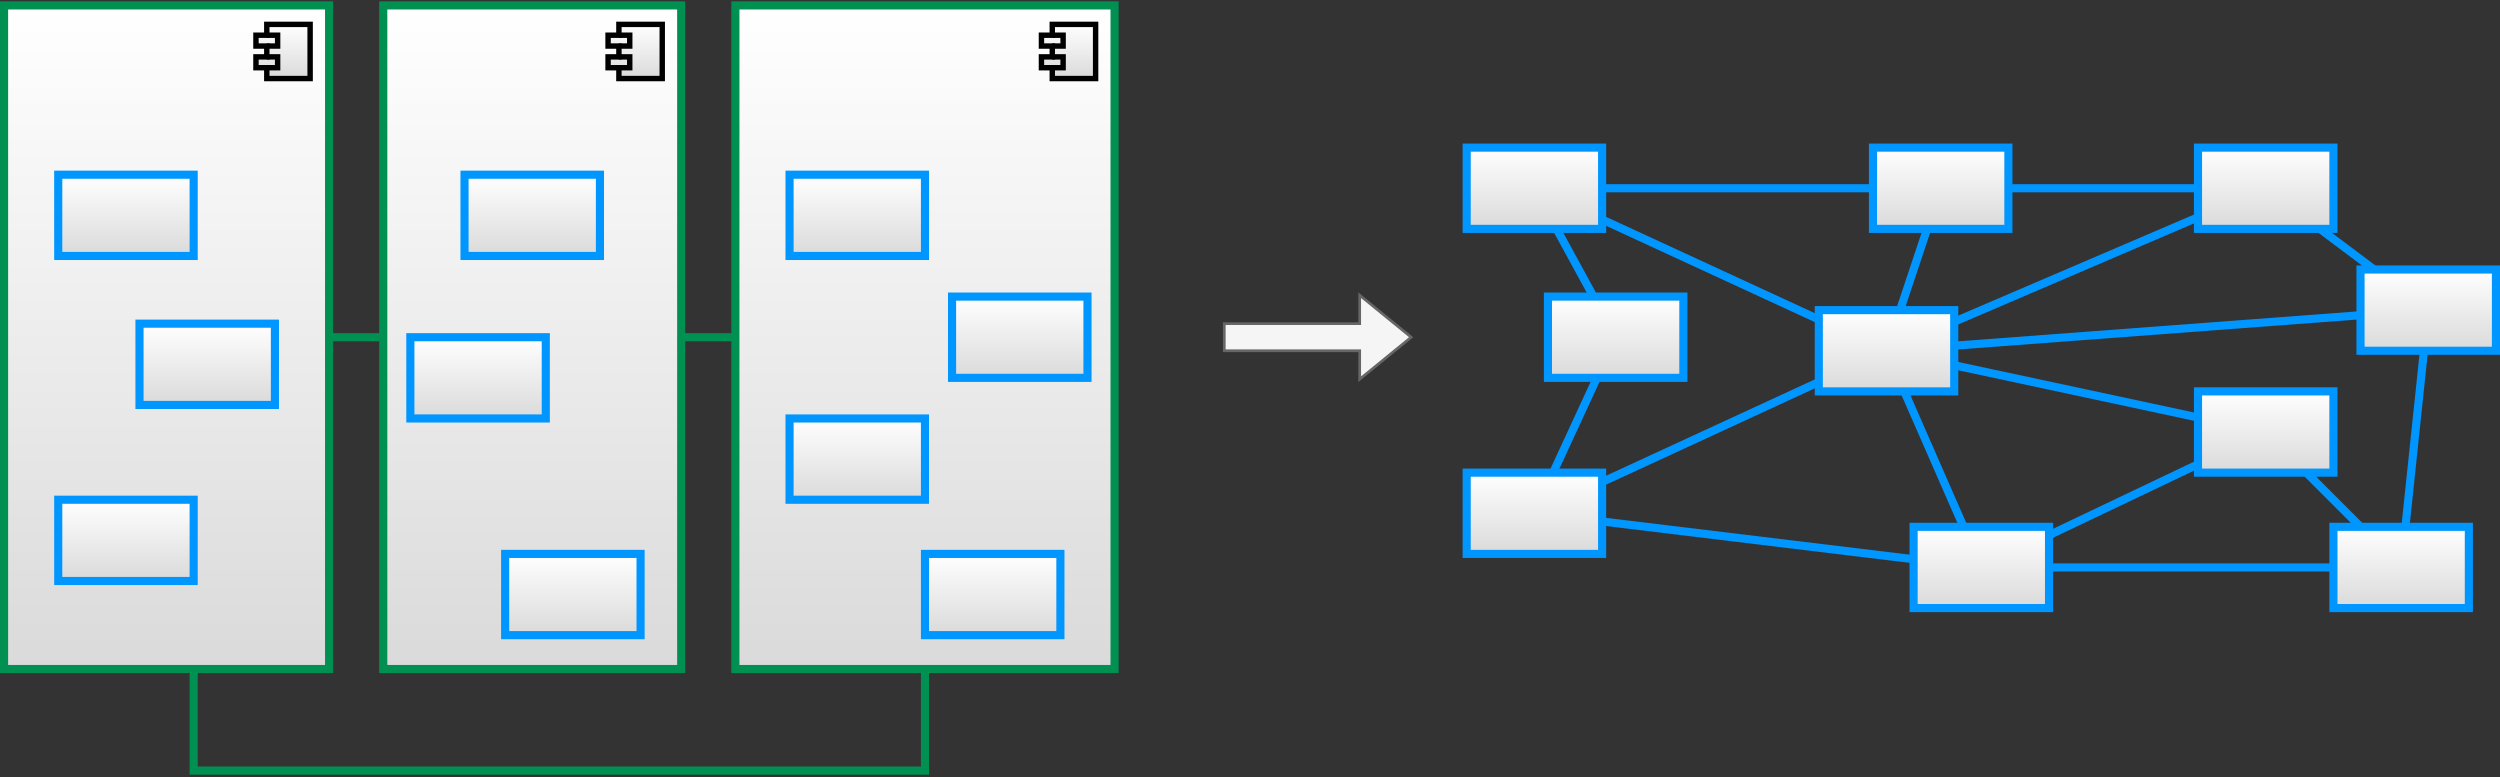 <?xml version="1.0" encoding="UTF-8"?>
<!DOCTYPE svg PUBLIC "-//W3C//DTD SVG 1.1//EN" "http://www.w3.org/Graphics/SVG/1.1/DTD/svg11.dtd">
<svg xmlns="http://www.w3.org/2000/svg" xmlns:xlink="http://www.w3.org/1999/xlink" version="1.1" width="923px" height="287px" viewBox="-0.5 -0.5 923 287" style="background-color: rgb(255, 255, 255);"><rect x="-0.5" y="-0.5" width="923" height="287" fill="#333333" stroke="none"/><defs><linearGradient x1="0%" y1="0%" x2="0%" y2="100%" id="mx-gradient-ffffff-1-dadada-1-s-0"><stop offset="0%" style="stop-color: rgb(255, 255, 255); stop-opacity: 1;"/><stop offset="100%" style="stop-color: rgb(218, 218, 218); stop-opacity: 1;"/></linearGradient></defs><g><rect x="271" y="1.5" width="140" height="245" fill="url(#mx-gradient-ffffff-1-dadada-1-s-0)" stroke="#009051" stroke-width="3" pointer-events="all"/><path d="M 388 8.5 L 404 8.5 L 404 28.5 L 388 28.5 L 388 24.5 L 384 24.5 L 384 20.5 L 388 20.5 L 388 16.5 L 384 16.5 L 384 12.5 L 388 12.5 Z" fill="url(#mx-gradient-ffffff-1-dadada-1-s-0)" stroke="rgb(0, 0, 0)" stroke-width="2" stroke-miterlimit="10" pointer-events="all"/><path d="M 388 12.5 L 392 12.5 L 392 16.5 L 388 16.5 M 388 20.5 L 392 20.5 L 392 24.5 L 388 24.5" fill="none" stroke="rgb(0, 0, 0)" stroke-width="2" stroke-miterlimit="10" pointer-events="all"/><path d="M 251 124 L 271 124" fill="none" stroke="#009051" stroke-width="3" stroke-miterlimit="10" pointer-events="stroke"/><rect x="141" y="1.5" width="110" height="245" fill="url(#mx-gradient-ffffff-1-dadada-1-s-0)" stroke="#009051" stroke-width="3" pointer-events="all"/><path d="M 228 8.5 L 244 8.5 L 244 28.5 L 228 28.5 L 228 24.5 L 224 24.5 L 224 20.5 L 228 20.5 L 228 16.5 L 224 16.5 L 224 12.5 L 228 12.5 Z" fill="url(#mx-gradient-ffffff-1-dadada-1-s-0)" stroke="rgb(0, 0, 0)" stroke-width="2" stroke-miterlimit="10" pointer-events="all"/><path d="M 228 12.5 L 232 12.5 L 232 16.5 L 228 16.5 M 228 20.5 L 232 20.5 L 232 24.5 L 228 24.5" fill="none" stroke="rgb(0, 0, 0)" stroke-width="2" stroke-miterlimit="10" pointer-events="all"/><path d="M 121 124 L 141 124" fill="none" stroke="#009051" stroke-width="3" stroke-miterlimit="10" pointer-events="stroke"/><path d="M 71 246.5 L 71 284 L 341 284 L 341 246.5" fill="none" stroke="#009051" stroke-width="3" stroke-miterlimit="10" pointer-events="stroke"/><rect x="1" y="1.5" width="120" height="245" fill="url(#mx-gradient-ffffff-1-dadada-1-s-0)" stroke="#009051" stroke-width="3" pointer-events="all"/><path d="M 98 8.5 L 114 8.5 L 114 28.5 L 98 28.5 L 98 24.5 L 94 24.5 L 94 20.5 L 98 20.5 L 98 16.5 L 94 16.5 L 94 12.5 L 98 12.5 Z" fill="url(#mx-gradient-ffffff-1-dadada-1-s-0)" stroke="rgb(0, 0, 0)" stroke-width="2" stroke-miterlimit="10" pointer-events="all"/><path d="M 98 12.5 L 102 12.5 L 102 16.5 L 98 16.5 M 98 20.5 L 102 20.5 L 102 24.5 L 98 24.5" fill="none" stroke="rgb(0, 0, 0)" stroke-width="2" stroke-miterlimit="10" pointer-events="all"/><rect x="21" y="64" width="50" height="30" fill="url(#mx-gradient-ffffff-1-dadada-1-s-0)" stroke="#0096ff" stroke-width="3" pointer-events="all"/><rect x="51" y="119" width="50" height="30" fill="url(#mx-gradient-ffffff-1-dadada-1-s-0)" stroke="#0096ff" stroke-width="3" pointer-events="all"/><rect x="21" y="184" width="50" height="30" fill="url(#mx-gradient-ffffff-1-dadada-1-s-0)" stroke="#0096ff" stroke-width="3" pointer-events="all"/><rect x="171" y="64" width="50" height="30" fill="url(#mx-gradient-ffffff-1-dadada-1-s-0)" stroke="#0096ff" stroke-width="3" pointer-events="all"/><rect x="151" y="124" width="50" height="30" fill="url(#mx-gradient-ffffff-1-dadada-1-s-0)" stroke="#0096ff" stroke-width="3" pointer-events="all"/><rect x="186" y="204" width="50" height="30" fill="url(#mx-gradient-ffffff-1-dadada-1-s-0)" stroke="#0096ff" stroke-width="3" pointer-events="all"/><rect x="291" y="64" width="50" height="30" fill="url(#mx-gradient-ffffff-1-dadada-1-s-0)" stroke="#0096ff" stroke-width="3" pointer-events="all"/><rect x="351" y="109" width="50" height="30" fill="url(#mx-gradient-ffffff-1-dadada-1-s-0)" stroke="#0096ff" stroke-width="3" pointer-events="all"/><rect x="341" y="204" width="50" height="30" fill="url(#mx-gradient-ffffff-1-dadada-1-s-0)" stroke="#0096ff" stroke-width="3" pointer-events="all"/><rect x="291" y="154" width="50" height="30" fill="url(#mx-gradient-ffffff-1-dadada-1-s-0)" stroke="#0096ff" stroke-width="3" pointer-events="all"/><path d="M 591 69 L 691 69" fill="none" stroke="#0096ff" stroke-width="3" stroke-miterlimit="10" pointer-events="stroke"/><path d="M 574.18 84 L 587.82 109" fill="none" stroke="#0096ff" stroke-width="3" stroke-miterlimit="10" pointer-events="stroke"/><path d="M 591 80.54 L 671 117.46" fill="none" stroke="#0096ff" stroke-width="3" stroke-miterlimit="10" pointer-events="stroke"/><rect x="541" y="54" width="50" height="30" fill="url(#mx-gradient-ffffff-1-dadada-1-s-0)" stroke="#0096ff" stroke-width="3" pointer-events="all"/><rect x="571" y="109" width="50" height="30" fill="url(#mx-gradient-ffffff-1-dadada-1-s-0)" stroke="#0096ff" stroke-width="3" pointer-events="all"/><path d="M 572.92 174 L 589.08 139" fill="none" stroke="#0096ff" stroke-width="3" stroke-miterlimit="10" pointer-events="stroke"/><path d="M 591 177.46 L 671 140.54" fill="none" stroke="#0096ff" stroke-width="3" stroke-miterlimit="10" pointer-events="stroke"/><path d="M 591 192.03 L 706 205.97" fill="none" stroke="#0096ff" stroke-width="3" stroke-miterlimit="10" pointer-events="stroke"/><rect x="541" y="174" width="50" height="30" fill="url(#mx-gradient-ffffff-1-dadada-1-s-0)" stroke="#0096ff" stroke-width="3" pointer-events="all"/><path d="M 702.56 144 L 724.44 194" fill="none" stroke="#0096ff" stroke-width="3" stroke-miterlimit="10" pointer-events="stroke"/><path d="M 701 114 L 711 84" fill="none" stroke="#0096ff" stroke-width="3" stroke-miterlimit="10" pointer-events="stroke"/><path d="M 721 118.29 L 811 79.71" fill="none" stroke="#0096ff" stroke-width="3" stroke-miterlimit="10" pointer-events="stroke"/><path d="M 721 134.36 L 811 153.64" fill="none" stroke="#0096ff" stroke-width="3" stroke-miterlimit="10" pointer-events="stroke"/><path d="M 721 127.13 L 871 115.88" fill="none" stroke="#0096ff" stroke-width="3" stroke-miterlimit="10" pointer-events="stroke"/><rect x="671" y="114" width="50" height="30" fill="url(#mx-gradient-ffffff-1-dadada-1-s-0)" stroke="#0096ff" stroke-width="3" pointer-events="all"/><rect x="691" y="54" width="50" height="30" fill="url(#mx-gradient-ffffff-1-dadada-1-s-0)" stroke="#0096ff" stroke-width="3" pointer-events="all"/><rect x="706" y="194" width="50" height="30" fill="url(#mx-gradient-ffffff-1-dadada-1-s-0)" stroke="#0096ff" stroke-width="3" pointer-events="all"/><path d="M 811 170.9 L 756 197.1" fill="none" stroke="#0096ff" stroke-width="3" stroke-miterlimit="10" pointer-events="stroke"/><path d="M 851 174 L 871 194" fill="none" stroke="#0096ff" stroke-width="3" stroke-miterlimit="10" pointer-events="stroke"/><rect x="811" y="144" width="50" height="30" fill="url(#mx-gradient-ffffff-1-dadada-1-s-0)" stroke="#0096ff" stroke-width="3" pointer-events="all"/><path d="M 811 69 L 741 69" fill="none" stroke="#0096ff" stroke-width="3" stroke-miterlimit="10" pointer-events="stroke"/><rect x="811" y="54" width="50" height="30" fill="url(#mx-gradient-ffffff-1-dadada-1-s-0)" stroke="#0096ff" stroke-width="3" pointer-events="all"/><path d="M 876 99 L 856 84" fill="none" stroke="#0096ff" stroke-width="3" stroke-miterlimit="10" pointer-events="stroke"/><path d="M 894.42 129 L 887.58 194" fill="none" stroke="#0096ff" stroke-width="3" stroke-miterlimit="10" pointer-events="stroke"/><rect x="871" y="99" width="50" height="30" fill="url(#mx-gradient-ffffff-1-dadada-1-s-0)" stroke="#0096ff" stroke-width="3" pointer-events="all"/><path d="M 861 209 L 756 209" fill="none" stroke="#0096ff" stroke-width="3" stroke-miterlimit="10" pointer-events="stroke"/><rect x="861" y="194" width="50" height="30" fill="url(#mx-gradient-ffffff-1-dadada-1-s-0)" stroke="#0096ff" stroke-width="3" pointer-events="all"/><path d="M 451.5 129 L 451.5 119 L 501.5 119 L 501.5 108.5 L 520.5 124 L 501.5 139.5 L 501.5 129 Z" fill="#f5f5f5" stroke="#666666" stroke-miterlimit="10" pointer-events="all"/></g></svg>